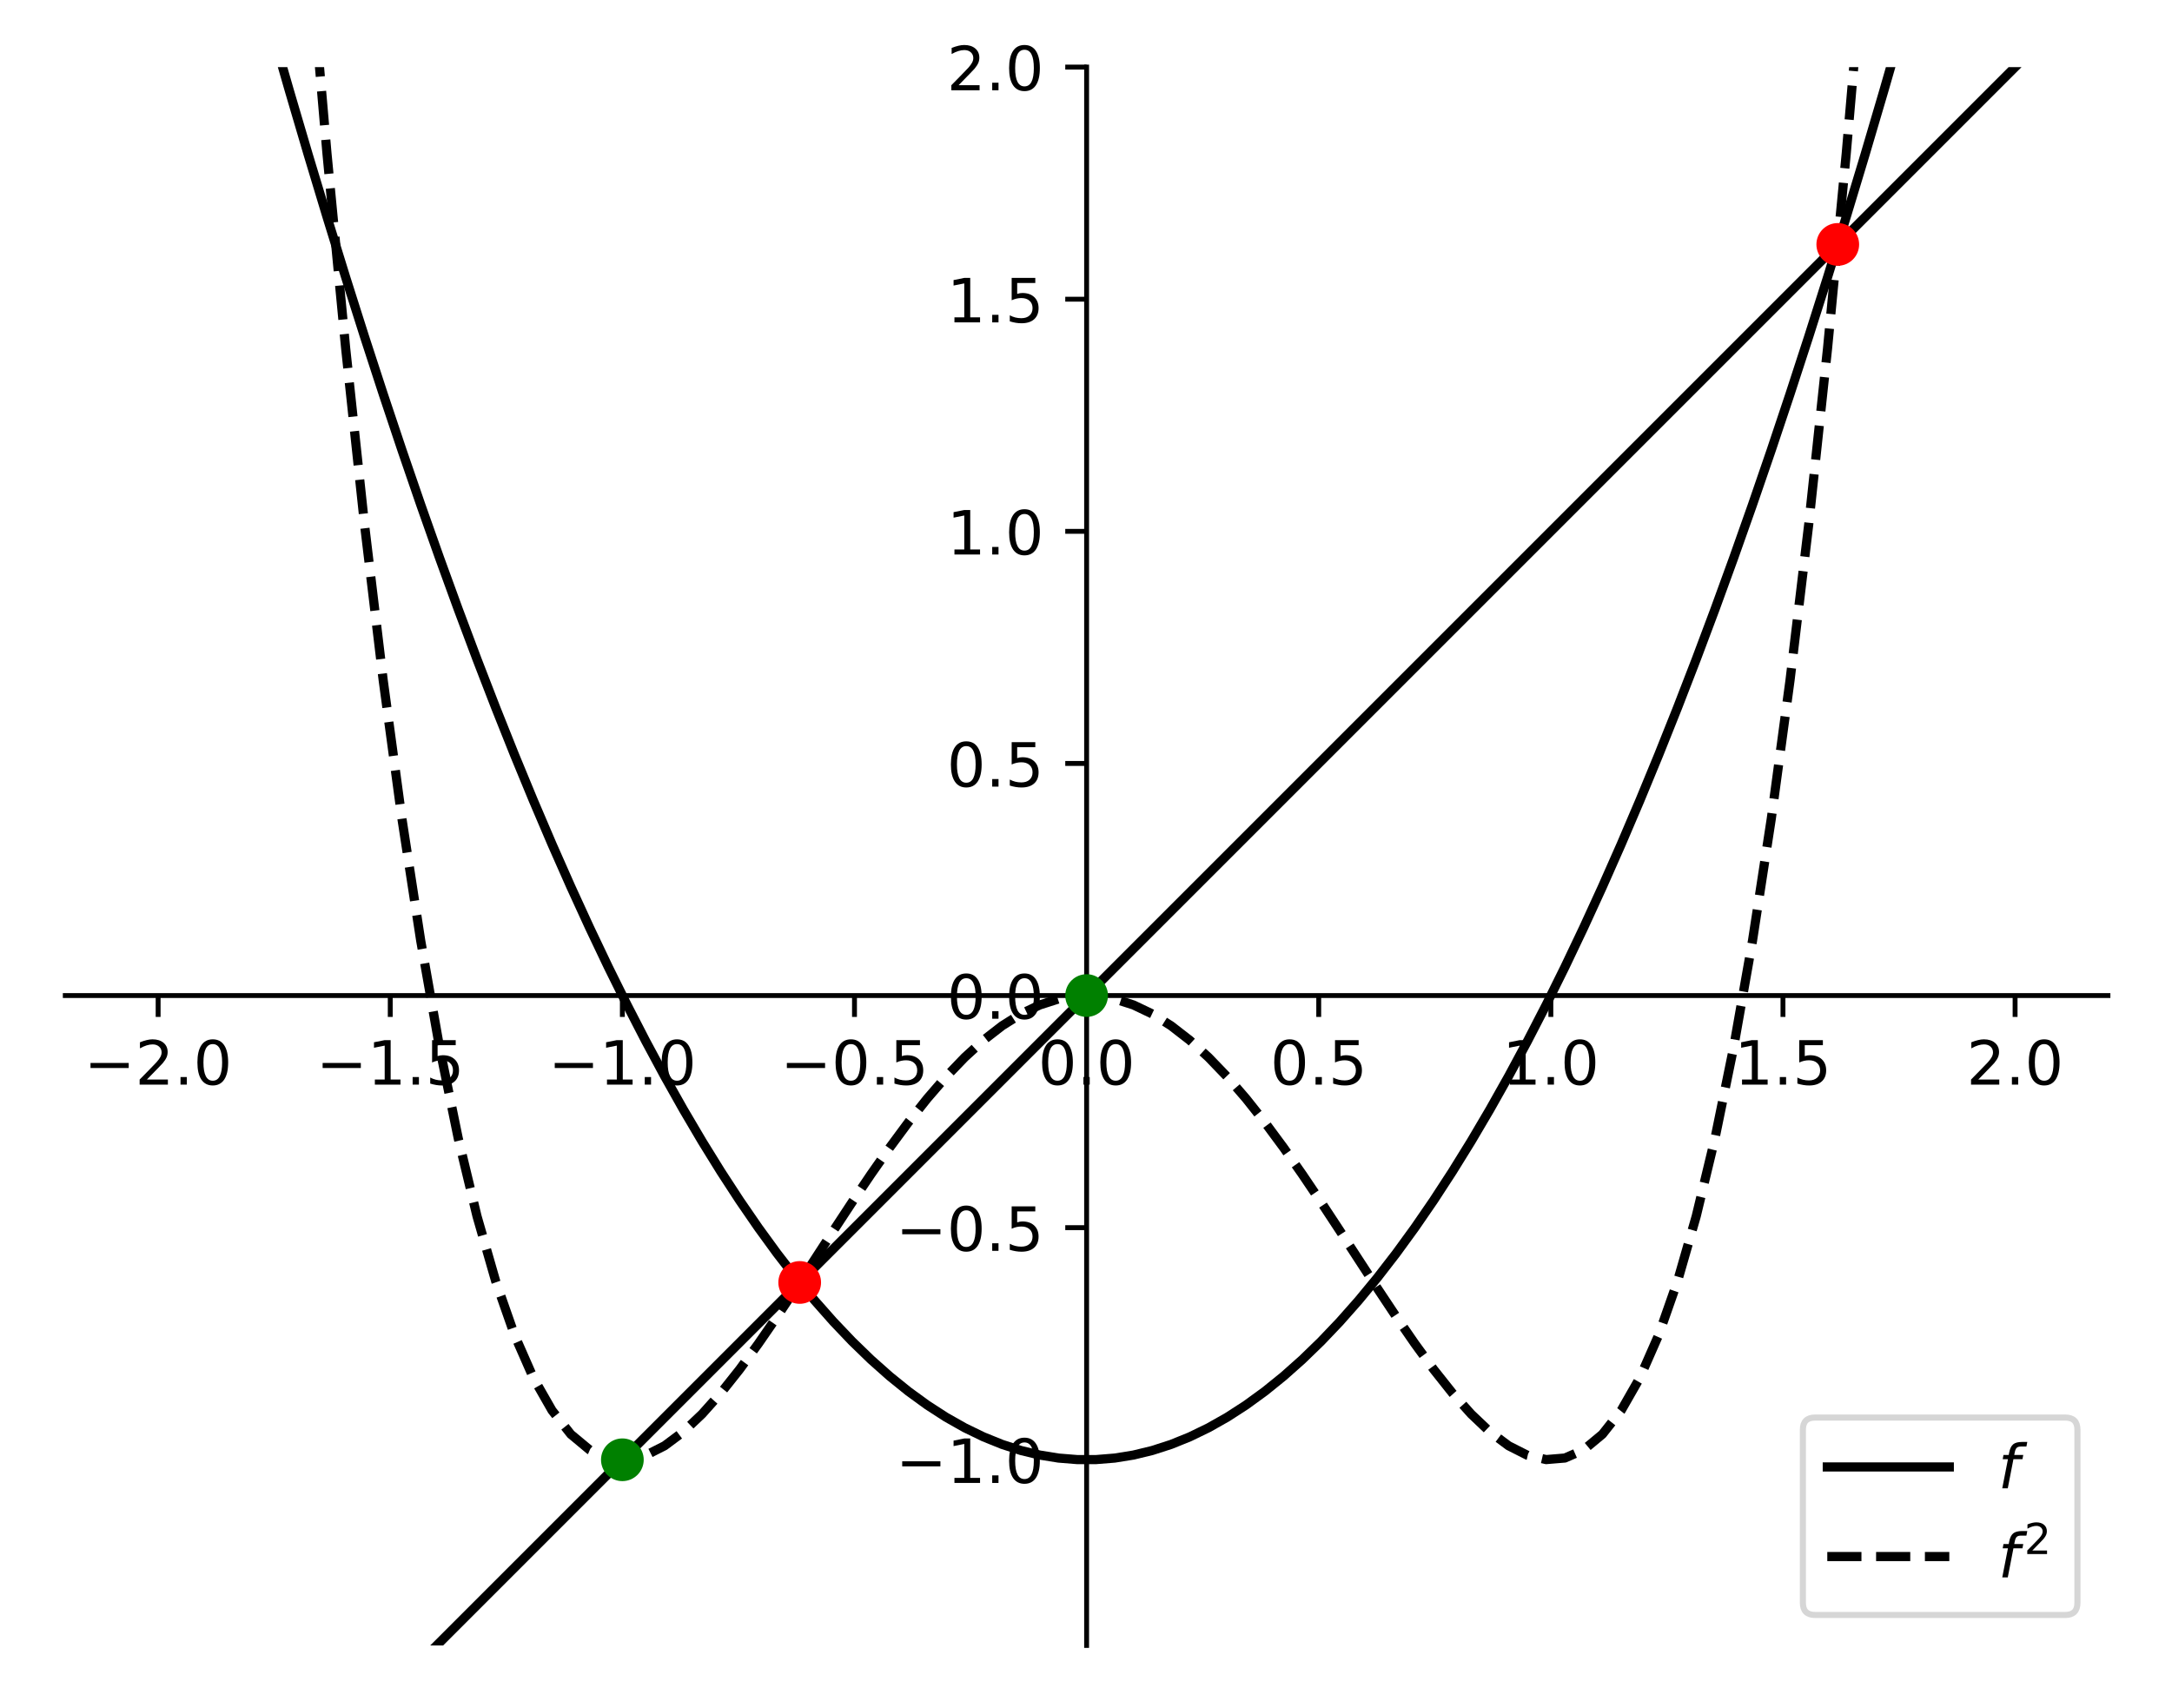 <?xml version="1.0" encoding="utf-8" standalone="no"?>
<!DOCTYPE svg PUBLIC "-//W3C//DTD SVG 1.1//EN"
  "http://www.w3.org/Graphics/SVG/1.1/DTD/svg11.dtd">
<!-- Created with matplotlib (http://matplotlib.org/) -->
<svg height="280pt" version="1.1" viewBox="0 0 356 280" width="356pt" xmlns="http://www.w3.org/2000/svg" xmlns:xlink="http://www.w3.org/1999/xlink">
 <defs>
  <style type="text/css">
*{stroke-linecap:butt;stroke-linejoin:round;}
  </style>
 </defs>
 <g id="figure_1">
  <g id="patch_1">
   <path d="M 0 280.408 
L 356.2 280.408 
L 356.2 0 
L 0 0 
z
" style="fill:#ffffff;"/>
  </g>
  <g id="axes_1">
   <g id="patch_2">
    <path d="M 10.7 269.708 
L 345.5 269.708 
L 345.5 10.999 
L 10.7 10.999 
z
" style="fill:#ffffff;"/>
   </g>
   <g id="matplotlib.axis_1">
    <g id="xtick_1">
     <g id="line2d_1">
      <defs>
       <path d="M 0 0 
L 0 3.5 
" id="m165222c25a" style="stroke:#000000;stroke-width:0.8;"/>
      </defs>
      <g>
       <use style="stroke:#000000;stroke-width:0.8;" x="25.918" xlink:href="#m165222c25a" y="163.181"/>
      </g>
     </g>
     <g id="text_1">
      <!-- −2.0 -->
      <defs>
       <path d="M 10.594 35.5 
L 73.188 35.5 
L 73.188 27.203 
L 10.594 27.203 
z
" id="DejaVuSans-2212"/>
       <path d="M 19.188 8.297 
L 53.609 8.297 
L 53.609 0 
L 7.328 0 
L 7.328 8.297 
Q 12.938 14.109 22.625 23.891 
Q 32.328 33.688 34.812 36.531 
Q 39.547 41.844 41.422 45.531 
Q 43.312 49.219 43.312 52.781 
Q 43.312 58.594 39.234 62.25 
Q 35.156 65.922 28.609 65.922 
Q 23.969 65.922 18.812 64.312 
Q 13.672 62.703 7.812 59.422 
L 7.812 69.391 
Q 13.766 71.781 18.938 73 
Q 24.125 74.219 28.422 74.219 
Q 39.75 74.219 46.484 68.547 
Q 53.219 62.891 53.219 53.422 
Q 53.219 48.922 51.531 44.891 
Q 49.859 40.875 45.406 35.406 
Q 44.188 33.984 37.641 27.219 
Q 31.109 20.453 19.188 8.297 
" id="DejaVuSans-32"/>
       <path d="M 10.688 12.406 
L 21 12.406 
L 21 0 
L 10.688 0 
z
" id="DejaVuSans-2e"/>
       <path d="M 31.781 66.406 
Q 24.172 66.406 20.328 58.906 
Q 16.5 51.422 16.5 36.375 
Q 16.5 21.391 20.328 13.891 
Q 24.172 6.391 31.781 6.391 
Q 39.453 6.391 43.281 13.891 
Q 47.125 21.391 47.125 36.375 
Q 47.125 51.422 43.281 58.906 
Q 39.453 66.406 31.781 66.406 
M 31.781 74.219 
Q 44.047 74.219 50.516 64.516 
Q 56.984 54.828 56.984 36.375 
Q 56.984 17.969 50.516 8.266 
Q 44.047 -1.422 31.781 -1.422 
Q 19.531 -1.422 13.062 8.266 
Q 6.594 17.969 6.594 36.375 
Q 6.594 54.828 13.062 64.516 
Q 19.531 74.219 31.781 74.219 
" id="DejaVuSans-30"/>
      </defs>
      <g transform="translate(13.777 177.779)scale(0.1 -0.1)">
       <use xlink:href="#DejaVuSans-2212"/>
       <use x="83.789" xlink:href="#DejaVuSans-32"/>
       <use x="147.412" xlink:href="#DejaVuSans-2e"/>
       <use x="179.199" xlink:href="#DejaVuSans-30"/>
      </g>
     </g>
    </g>
    <g id="xtick_2">
     <g id="line2d_2">
      <g>
       <use style="stroke:#000000;stroke-width:0.8;" x="63.964" xlink:href="#m165222c25a" y="163.181"/>
      </g>
     </g>
     <g id="text_2">
      <!-- −1.5 -->
      <defs>
       <path d="M 12.406 8.297 
L 28.516 8.297 
L 28.516 63.922 
L 10.984 60.406 
L 10.984 69.391 
L 28.422 72.906 
L 38.281 72.906 
L 38.281 8.297 
L 54.391 8.297 
L 54.391 0 
L 12.406 0 
z
" id="DejaVuSans-31"/>
       <path d="M 10.797 72.906 
L 49.516 72.906 
L 49.516 64.594 
L 19.828 64.594 
L 19.828 46.734 
Q 21.969 47.469 24.109 47.828 
Q 26.266 48.188 28.422 48.188 
Q 40.625 48.188 47.75 41.5 
Q 54.891 34.812 54.891 23.391 
Q 54.891 11.625 47.562 5.094 
Q 40.234 -1.422 26.906 -1.422 
Q 22.312 -1.422 17.547 -0.641 
Q 12.797 0.141 7.719 1.703 
L 7.719 11.625 
Q 12.109 9.234 16.797 8.062 
Q 21.484 6.891 26.703 6.891 
Q 35.156 6.891 40.078 11.328 
Q 45.016 15.766 45.016 23.391 
Q 45.016 31 40.078 35.438 
Q 35.156 39.891 26.703 39.891 
Q 22.75 39.891 18.812 39.016 
Q 14.891 38.141 10.797 36.281 
z
" id="DejaVuSans-35"/>
      </defs>
      <g transform="translate(51.822 177.779)scale(0.1 -0.1)">
       <use xlink:href="#DejaVuSans-2212"/>
       <use x="83.789" xlink:href="#DejaVuSans-31"/>
       <use x="147.412" xlink:href="#DejaVuSans-2e"/>
       <use x="179.199" xlink:href="#DejaVuSans-35"/>
      </g>
     </g>
    </g>
    <g id="xtick_3">
     <g id="line2d_3">
      <g>
       <use style="stroke:#000000;stroke-width:0.8;" x="102.009" xlink:href="#m165222c25a" y="163.181"/>
      </g>
     </g>
     <g id="text_3">
      <!-- −1.0 -->
      <g transform="translate(89.868 177.779)scale(0.1 -0.1)">
       <use xlink:href="#DejaVuSans-2212"/>
       <use x="83.789" xlink:href="#DejaVuSans-31"/>
       <use x="147.412" xlink:href="#DejaVuSans-2e"/>
       <use x="179.199" xlink:href="#DejaVuSans-30"/>
      </g>
     </g>
    </g>
    <g id="xtick_4">
     <g id="line2d_4">
      <g>
       <use style="stroke:#000000;stroke-width:0.8;" x="140.055" xlink:href="#m165222c25a" y="163.181"/>
      </g>
     </g>
     <g id="text_4">
      <!-- −0.5 -->
      <g transform="translate(127.913 177.779)scale(0.1 -0.1)">
       <use xlink:href="#DejaVuSans-2212"/>
       <use x="83.789" xlink:href="#DejaVuSans-30"/>
       <use x="147.412" xlink:href="#DejaVuSans-2e"/>
       <use x="179.199" xlink:href="#DejaVuSans-35"/>
      </g>
     </g>
    </g>
    <g id="xtick_5">
     <g id="line2d_5">
      <g>
       <use style="stroke:#000000;stroke-width:0.8;" x="178.1" xlink:href="#m165222c25a" y="163.181"/>
      </g>
     </g>
     <g id="text_5">
      <!-- 0.0 -->
      <g transform="translate(170.148 177.779)scale(0.1 -0.1)">
       <use xlink:href="#DejaVuSans-30"/>
       <use x="63.623" xlink:href="#DejaVuSans-2e"/>
       <use x="95.41" xlink:href="#DejaVuSans-30"/>
      </g>
     </g>
    </g>
    <g id="xtick_6">
     <g id="line2d_6">
      <g>
       <use style="stroke:#000000;stroke-width:0.8;" x="216.145" xlink:href="#m165222c25a" y="163.181"/>
      </g>
     </g>
     <g id="text_6">
      <!-- 0.5 -->
      <g transform="translate(208.194 177.779)scale(0.1 -0.1)">
       <use xlink:href="#DejaVuSans-30"/>
       <use x="63.623" xlink:href="#DejaVuSans-2e"/>
       <use x="95.41" xlink:href="#DejaVuSans-35"/>
      </g>
     </g>
    </g>
    <g id="xtick_7">
     <g id="line2d_7">
      <g>
       <use style="stroke:#000000;stroke-width:0.8;" x="254.191" xlink:href="#m165222c25a" y="163.181"/>
      </g>
     </g>
     <g id="text_7">
      <!-- 1.0 -->
      <g transform="translate(246.239 177.779)scale(0.1 -0.1)">
       <use xlink:href="#DejaVuSans-31"/>
       <use x="63.623" xlink:href="#DejaVuSans-2e"/>
       <use x="95.41" xlink:href="#DejaVuSans-30"/>
      </g>
     </g>
    </g>
    <g id="xtick_8">
     <g id="line2d_8">
      <g>
       <use style="stroke:#000000;stroke-width:0.8;" x="292.236" xlink:href="#m165222c25a" y="163.181"/>
      </g>
     </g>
     <g id="text_8">
      <!-- 1.5 -->
      <g transform="translate(284.285 177.779)scale(0.1 -0.1)">
       <use xlink:href="#DejaVuSans-31"/>
       <use x="63.623" xlink:href="#DejaVuSans-2e"/>
       <use x="95.41" xlink:href="#DejaVuSans-35"/>
      </g>
     </g>
    </g>
    <g id="xtick_9">
     <g id="line2d_9">
      <g>
       <use style="stroke:#000000;stroke-width:0.8;" x="330.282" xlink:href="#m165222c25a" y="163.181"/>
      </g>
     </g>
     <g id="text_9">
      <!-- 2.0 -->
      <g transform="translate(322.33 177.779)scale(0.1 -0.1)">
       <use xlink:href="#DejaVuSans-32"/>
       <use x="63.623" xlink:href="#DejaVuSans-2e"/>
       <use x="95.41" xlink:href="#DejaVuSans-30"/>
      </g>
     </g>
    </g>
   </g>
   <g id="matplotlib.axis_2">
    <g id="ytick_1">
     <g id="line2d_10">
      <defs>
       <path d="M 0 0 
L -3.5 0 
" id="mf9f0f4d5de" style="stroke:#000000;stroke-width:0.8;"/>
      </defs>
      <g>
       <use style="stroke:#000000;stroke-width:0.8;" x="178.1" xlink:href="#mf9f0f4d5de" y="239.272"/>
      </g>
     </g>
     <g id="text_10">
      <!-- −1.0 -->
      <g transform="translate(146.817 243.071)scale(0.1 -0.1)">
       <use xlink:href="#DejaVuSans-2212"/>
       <use x="83.789" xlink:href="#DejaVuSans-31"/>
       <use x="147.412" xlink:href="#DejaVuSans-2e"/>
       <use x="179.199" xlink:href="#DejaVuSans-30"/>
      </g>
     </g>
    </g>
    <g id="ytick_2">
     <g id="line2d_11">
      <g>
       <use style="stroke:#000000;stroke-width:0.8;" x="178.1" xlink:href="#mf9f0f4d5de" y="201.226"/>
      </g>
     </g>
     <g id="text_11">
      <!-- −0.5 -->
      <g transform="translate(146.817 205.026)scale(0.1 -0.1)">
       <use xlink:href="#DejaVuSans-2212"/>
       <use x="83.789" xlink:href="#DejaVuSans-30"/>
       <use x="147.412" xlink:href="#DejaVuSans-2e"/>
       <use x="179.199" xlink:href="#DejaVuSans-35"/>
      </g>
     </g>
    </g>
    <g id="ytick_3">
     <g id="line2d_12">
      <g>
       <use style="stroke:#000000;stroke-width:0.8;" x="178.1" xlink:href="#mf9f0f4d5de" y="163.181"/>
      </g>
     </g>
     <g id="text_12">
      <!-- 0.0 -->
      <g transform="translate(155.197 166.98)scale(0.1 -0.1)">
       <use xlink:href="#DejaVuSans-30"/>
       <use x="63.623" xlink:href="#DejaVuSans-2e"/>
       <use x="95.41" xlink:href="#DejaVuSans-30"/>
      </g>
     </g>
    </g>
    <g id="ytick_4">
     <g id="line2d_13">
      <g>
       <use style="stroke:#000000;stroke-width:0.8;" x="178.1" xlink:href="#mf9f0f4d5de" y="125.136"/>
      </g>
     </g>
     <g id="text_13">
      <!-- 0.5 -->
      <g transform="translate(155.197 128.935)scale(0.1 -0.1)">
       <use xlink:href="#DejaVuSans-30"/>
       <use x="63.623" xlink:href="#DejaVuSans-2e"/>
       <use x="95.41" xlink:href="#DejaVuSans-35"/>
      </g>
     </g>
    </g>
    <g id="ytick_5">
     <g id="line2d_14">
      <g>
       <use style="stroke:#000000;stroke-width:0.8;" x="178.1" xlink:href="#mf9f0f4d5de" y="87.09"/>
      </g>
     </g>
     <g id="text_14">
      <!-- 1.0 -->
      <g transform="translate(155.197 90.889)scale(0.1 -0.1)">
       <use xlink:href="#DejaVuSans-31"/>
       <use x="63.623" xlink:href="#DejaVuSans-2e"/>
       <use x="95.41" xlink:href="#DejaVuSans-30"/>
      </g>
     </g>
    </g>
    <g id="ytick_6">
     <g id="line2d_15">
      <g>
       <use style="stroke:#000000;stroke-width:0.8;" x="178.1" xlink:href="#mf9f0f4d5de" y="49.045"/>
      </g>
     </g>
     <g id="text_15">
      <!-- 1.5 -->
      <g transform="translate(155.197 52.844)scale(0.1 -0.1)">
       <use xlink:href="#DejaVuSans-31"/>
       <use x="63.623" xlink:href="#DejaVuSans-2e"/>
       <use x="95.41" xlink:href="#DejaVuSans-35"/>
      </g>
     </g>
    </g>
    <g id="ytick_7">
     <g id="line2d_16">
      <g>
       <use style="stroke:#000000;stroke-width:0.8;" x="178.1" xlink:href="#mf9f0f4d5de" y="10.999"/>
      </g>
     </g>
     <g id="text_16">
      <!-- 2.0 -->
      <g transform="translate(155.197 14.798)scale(0.1 -0.1)">
       <use xlink:href="#DejaVuSans-32"/>
       <use x="63.623" xlink:href="#DejaVuSans-2e"/>
       <use x="95.41" xlink:href="#DejaVuSans-30"/>
      </g>
     </g>
    </g>
   </g>
   <g id="line2d_17">
    <path clip-path="url(#pc269ca9483)" d="M 42.896 -1 
L 44.364 4.222 
L 47.439 14.904 
L 50.513 25.339 
L 53.588 35.524 
L 56.662 45.462 
L 59.736 55.151 
L 62.811 64.591 
L 65.885 73.783 
L 68.96 82.727 
L 72.034 91.422 
L 75.108 99.869 
L 78.183 108.067 
L 81.257 116.017 
L 84.331 123.719 
L 87.406 131.172 
L 90.48 138.376 
L 93.555 145.333 
L 96.629 152.04 
L 99.703 158.5 
L 102.778 164.71 
L 105.852 170.673 
L 108.926 176.387 
L 112.001 181.852 
L 115.075 187.07 
L 118.15 192.038 
L 121.224 196.759 
L 124.298 201.23 
L 127.373 205.454 
L 130.447 209.429 
L 133.521 213.155 
L 136.596 216.633 
L 139.67 219.863 
L 142.745 222.844 
L 145.819 225.577 
L 148.893 228.061 
L 151.968 230.297 
L 155.042 232.285 
L 158.117 234.024 
L 161.191 235.514 
L 164.265 236.757 
L 167.34 237.75 
L 170.414 238.496 
L 173.488 238.992 
L 176.563 239.241 
L 179.637 239.241 
L 182.712 238.992 
L 185.786 238.496 
L 188.86 237.75 
L 191.935 236.757 
L 195.009 235.514 
L 198.083 234.024 
L 201.158 232.285 
L 204.232 230.297 
L 207.307 228.061 
L 210.381 225.577 
L 213.455 222.844 
L 216.53 219.863 
L 219.604 216.633 
L 222.679 213.155 
L 225.753 209.429 
L 228.827 205.454 
L 231.902 201.23 
L 234.976 196.759 
L 238.05 192.038 
L 241.125 187.07 
L 244.199 181.852 
L 247.274 176.387 
L 250.348 170.673 
L 253.422 164.71 
L 256.497 158.5 
L 259.571 152.04 
L 262.645 145.333 
L 265.72 138.376 
L 268.794 131.172 
L 271.869 123.719 
L 274.943 116.017 
L 278.017 108.067 
L 281.092 99.869 
L 284.166 91.422 
L 287.24 82.727 
L 290.315 73.783 
L 293.389 64.591 
L 296.464 55.151 
L 299.538 45.462 
L 302.612 35.524 
L 305.687 25.339 
L 308.761 14.904 
L 311.836 4.222 
L 313.304 -1 
" style="fill:none;stroke:#000000;stroke-linecap:square;stroke-width:1.5;"/>
   </g>
   <g id="line2d_18">
    <path clip-path="url(#pc269ca9483)" d="M 51.33 -1 
L 53.588 25.104 
L 56.662 57.15 
L 59.736 85.896 
L 62.811 111.531 
L 65.885 134.24 
L 68.96 154.205 
L 72.034 171.599 
L 75.108 186.593 
L 78.183 199.352 
L 81.257 210.038 
L 84.331 218.806 
L 87.406 225.807 
L 90.48 231.186 
L 93.555 235.085 
L 96.629 237.641 
L 99.703 238.984 
L 102.778 239.241 
L 105.852 238.534 
L 108.926 236.98 
L 112.001 234.69 
L 115.075 231.772 
L 118.15 228.328 
L 121.224 224.455 
L 124.298 220.245 
L 127.373 215.787 
L 130.447 211.163 
L 133.521 206.45 
L 136.596 201.723 
L 139.67 197.048 
L 142.745 192.49 
L 145.819 188.106 
L 148.893 183.951 
L 151.968 180.072 
L 155.042 176.514 
L 158.117 173.315 
L 161.191 170.511 
L 164.265 168.129 
L 167.34 166.194 
L 170.414 164.726 
L 173.488 163.739 
L 176.563 163.243 
L 179.637 163.243 
L 182.712 163.739 
L 185.786 164.726 
L 188.86 166.194 
L 191.935 168.129 
L 195.009 170.511 
L 198.083 173.315 
L 201.158 176.514 
L 204.232 180.072 
L 207.307 183.951 
L 210.381 188.106 
L 213.455 192.49 
L 216.53 197.048 
L 219.604 201.723 
L 222.679 206.45 
L 225.753 211.163 
L 228.827 215.787 
L 231.902 220.245 
L 234.976 224.455 
L 238.05 228.328 
L 241.125 231.772 
L 244.199 234.69 
L 247.274 236.98 
L 250.348 238.534 
L 253.422 239.241 
L 256.497 238.984 
L 259.571 237.641 
L 262.645 235.085 
L 265.72 231.186 
L 268.794 225.807 
L 271.869 218.806 
L 274.943 210.038 
L 278.017 199.352 
L 281.092 186.593 
L 284.166 171.599 
L 287.24 154.205 
L 290.315 134.24 
L 293.389 111.531 
L 296.464 85.896 
L 299.538 57.15 
L 302.612 25.104 
L 304.87 -1 
" style="fill:none;stroke:#000000;stroke-dasharray:5.6,2.4;stroke-dashoffset:0;stroke-width:1.5;"/>
   </g>
   <g id="line2d_19">
    <path clip-path="url(#pc269ca9483)" d="M 59.873 281.408 
L 330.282 10.999 
" style="fill:none;stroke:#000000;stroke-linecap:square;stroke-width:1.5;"/>
   </g>
   <g id="line2d_20">
    <defs>
     <path d="M 0 3 
C 0.796 3 1.559 2.684 2.121 2.121 
C 2.684 1.559 3 0.796 3 0 
C 3 -0.796 2.684 -1.559 2.121 -2.121 
C 1.559 -2.684 0.796 -3 0 -3 
C -0.796 -3 -1.559 -2.684 -2.121 -2.121 
C -2.684 -1.559 -3 -0.796 -3 0 
C -3 0.796 -2.684 1.559 -2.121 2.121 
C -1.559 2.684 -0.796 3 0 3 
z
" id="m75d1f71bae" style="stroke:#008000;"/>
    </defs>
    <g clip-path="url(#pc269ca9483)">
     <use style="fill:#008000;stroke:#008000;" x="102.009" xlink:href="#m75d1f71bae" y="239.272"/>
    </g>
   </g>
   <g id="line2d_21">
    <defs>
     <path d="M 0 3 
C 0.796 3 1.559 2.684 2.121 2.121 
C 2.684 1.559 3 0.796 3 0 
C 3 -0.796 2.684 -1.559 2.121 -2.121 
C 1.559 -2.684 0.796 -3 0 -3 
C -0.796 -3 -1.559 -2.684 -2.121 -2.121 
C -2.684 -1.559 -3 -0.796 -3 0 
C -3 0.796 -2.684 1.559 -2.121 2.121 
C -1.559 2.684 -0.796 3 0 3 
z
" id="m7be4fe30f3" style="stroke:#ff0000;"/>
    </defs>
    <g clip-path="url(#pc269ca9483)">
     <use style="fill:#ff0000;stroke:#ff0000;" x="301.218" xlink:href="#m7be4fe30f3" y="40.063"/>
    </g>
   </g>
   <g id="line2d_22">
    <g clip-path="url(#pc269ca9483)">
     <use style="fill:#ff0000;stroke:#ff0000;" x="131.073" xlink:href="#m7be4fe30f3" y="210.208"/>
    </g>
   </g>
   <g id="patch_3">
    <path d="M 178.1 269.708 
L 178.1 10.999 
" style="fill:none;stroke:#000000;stroke-linecap:square;stroke-linejoin:miter;stroke-width:0.8;"/>
   </g>
   <g id="patch_4">
    <path d="M 345.5 269.708 
L 345.5 10.999 
" style="fill:none;"/>
   </g>
   <g id="patch_5">
    <path d="M 10.7 163.181 
L 345.5 163.181 
" style="fill:none;stroke:#000000;stroke-linecap:square;stroke-linejoin:miter;stroke-width:0.8;"/>
   </g>
   <g id="patch_6">
    <path d="M 10.7 10.999 
L 345.5 10.999 
" style="fill:none;"/>
   </g>
   <g id="line2d_23">
    <g clip-path="url(#pc269ca9483)">
     <use style="fill:#008000;stroke:#008000;" x="178.1" xlink:href="#m75d1f71bae" y="163.181"/>
    </g>
   </g>
   <g id="legend_1">
    <g id="patch_7">
     <path d="M 297.5 264.708 
L 338.5 264.708 
Q 340.5 264.708 340.5 262.708 
L 340.5 234.352 
Q 340.5 232.352 338.5 232.352 
L 297.5 232.352 
Q 295.5 232.352 295.5 234.352 
L 295.5 262.708 
Q 295.5 264.708 297.5 264.708 
z
" style="fill:#ffffff;opacity:0.8;stroke:#cccccc;stroke-linejoin:miter;"/>
    </g>
    <g id="line2d_24">
     <path d="M 299.5 240.45 
L 319.5 240.45 
" style="fill:none;stroke:#000000;stroke-linecap:square;stroke-width:1.5;"/>
    </g>
    <g id="line2d_25"/>
    <g id="text_17">
     <!-- $f$ -->
     <defs>
      <path d="M 47.797 75.984 
L 46.391 68.5 
L 37.797 68.5 
Q 32.906 68.5 30.688 66.578 
Q 28.469 64.656 27.391 59.516 
L 26.422 54.688 
L 41.219 54.688 
L 39.891 47.703 
L 25.094 47.703 
L 15.828 0 
L 6.781 0 
L 16.109 47.703 
L 7.516 47.703 
L 8.797 54.688 
L 17.391 54.688 
L 18.109 58.5 
Q 19.969 68.172 24.625 72.078 
Q 29.297 75.984 39.312 75.984 
z
" id="DejaVuSans-Oblique-66"/>
     </defs>
     <g transform="translate(327.5 243.95)scale(0.1 -0.1)">
      <use transform="translate(0 0.016)" xlink:href="#DejaVuSans-Oblique-66"/>
     </g>
    </g>
    <g id="line2d_26">
     <path d="M 299.5 255.129 
L 319.5 255.129 
" style="fill:none;stroke:#000000;stroke-dasharray:5.6,2.4;stroke-dashoffset:0;stroke-width:1.5;"/>
    </g>
    <g id="line2d_27"/>
    <g id="text_18">
     <!-- $f^2$ -->
     <g transform="translate(327.5 258.629)scale(0.1 -0.1)">
      <use transform="translate(0 0.766)" xlink:href="#DejaVuSans-Oblique-66"/>
      <use transform="translate(42.653 39.047)scale(0.7)" xlink:href="#DejaVuSans-32"/>
     </g>
    </g>
   </g>
  </g>
 </g>
 <defs>
  <clipPath id="pc269ca9483">
   <rect height="258.709" width="334.8" x="10.7" y="10.999"/>
  </clipPath>
 </defs>
</svg>
